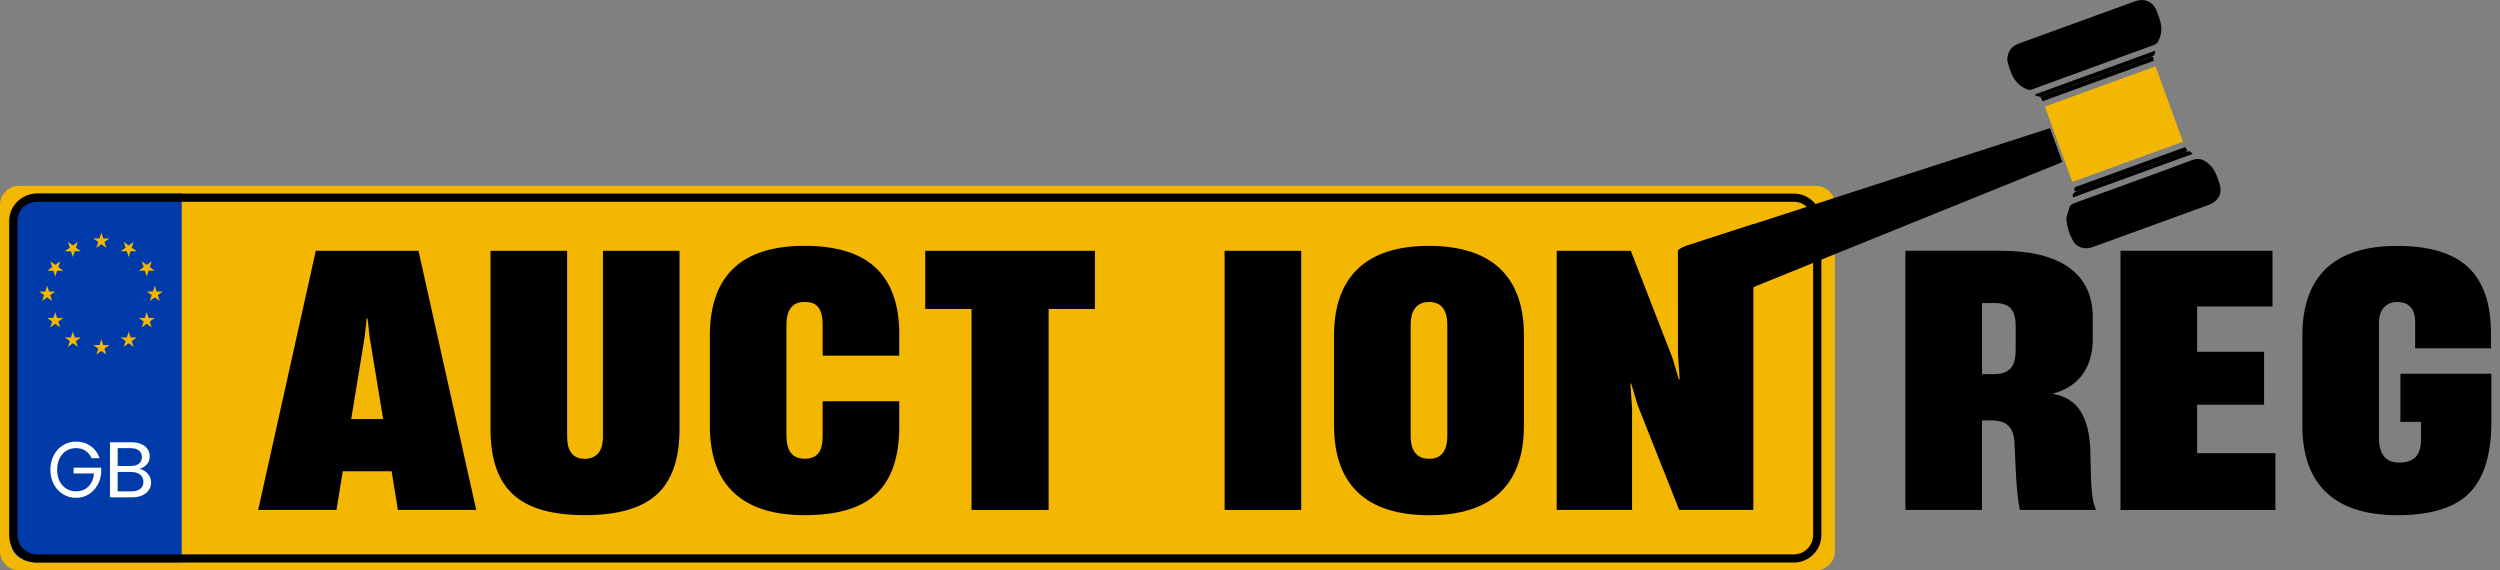 <svg width="263" height="60" viewBox="0 0 263 60" fill="none" xmlns="http://www.w3.org/2000/svg">
<rect x="0" y="0" width="263" height="60" fill="#808080" stroke="none"/>
<path d="M191.025 60H2.015C0.907 60 0 59.094 0 57.988V21.559C0 20.452 0.907 19.547 2.015 19.547H191.025C192.133 19.547 193.04 20.452 193.04 21.559V57.984C193.04 59.094 192.133 60 191.025 60Z" fill="#F3B701"/>
<path d="M19.117 20.358V59.158H3.872C2.27 59.158 1.084 58.32 1.084 56.726V23.699C1.084 22.106 2.27 20.358 3.872 20.358H19.117Z" fill="#013BA9"/>
<path d="M10.662 24.47L10.863 25.084H11.508L10.987 25.463L11.185 26.08L10.662 25.698L10.138 26.08L10.339 25.463L9.815 25.084H10.463L10.662 24.47Z" fill="#F3B701"/>
<path d="M10.662 35.686L10.863 36.303H11.508L10.987 36.682L11.185 37.296L10.662 36.917L10.138 37.296L10.339 36.682L9.815 36.303H10.463L10.662 35.686Z" fill="#F3B701"/>
<path d="M16.283 30.055L16.485 30.669H17.13L16.606 31.048L16.807 31.662L16.283 31.282L15.759 31.662L15.961 31.048L15.437 30.669H16.085L16.283 30.055Z" fill="#F3B701"/>
<path d="M4.963 30.055L5.164 30.669H5.809L5.289 31.048L5.487 31.662L4.963 31.282L4.439 31.662L4.641 31.048L4.117 30.669H4.765L4.963 30.055Z" fill="#F3B701"/>
<path d="M13.539 34.881L13.737 35.498H14.385L13.861 35.878L14.063 36.491L13.539 36.112L13.015 36.491L13.213 35.878L12.693 35.498H13.338L13.539 34.881Z" fill="#F3B701"/>
<path d="M15.437 32.835L15.635 33.449H16.283L15.759 33.828L15.96 34.445L15.437 34.063L14.913 34.445L15.114 33.828L14.59 33.449H15.235L15.437 32.835Z" fill="#F3B701"/>
<path d="M5.809 32.835L6.011 33.449H6.659L6.135 33.828L6.333 34.445L5.809 34.063L5.289 34.445L5.487 33.828L4.963 33.449H5.611L5.809 32.835Z" fill="#F3B701"/>
<path d="M7.663 34.881L7.864 35.498H8.509L7.985 35.878L8.186 36.491L7.663 36.112L7.139 36.491L7.34 35.878L6.816 35.498H7.465L7.663 34.881Z" fill="#F3B701"/>
<path d="M13.539 27.046L13.737 26.433H14.385L13.861 26.053L14.063 25.44L13.539 25.819L13.015 25.44L13.213 26.053L12.693 26.433H13.338L13.539 27.046Z" fill="#F3B701"/>
<path d="M15.437 29.096L15.635 28.482H16.283L15.759 28.099L15.96 27.486L15.437 27.865L14.913 27.486L15.114 28.099L14.59 28.482H15.235L15.437 29.096Z" fill="#F3B701"/>
<path d="M5.809 29.096L6.011 28.482H6.659L6.135 28.099L6.333 27.486L5.809 27.865L5.289 27.486L5.487 28.099L4.963 28.482H5.611L5.809 29.096Z" fill="#F3B701"/>
<path d="M7.663 27.046L7.864 26.433H8.509L7.985 26.053L8.186 25.44L7.663 25.819L7.139 25.44L7.34 26.053L6.816 26.433H7.465L7.663 27.046Z" fill="#F3B701"/>
<path d="M9.637 48.204C9.486 47.865 9.271 47.603 8.989 47.419C8.707 47.234 8.375 47.141 7.999 47.141C7.623 47.141 7.283 47.234 6.981 47.419C6.679 47.603 6.444 47.872 6.269 48.217C6.098 48.563 6.011 48.965 6.011 49.418C6.011 49.874 6.098 50.27 6.269 50.615C6.441 50.957 6.679 51.222 6.981 51.41C7.283 51.595 7.623 51.689 7.999 51.689C8.526 51.689 8.956 51.521 9.298 51.182C9.637 50.843 9.836 50.387 9.893 49.81H7.743V49.197H10.642V49.78C10.601 50.256 10.46 50.693 10.225 51.088C9.987 51.484 9.678 51.799 9.292 52.027C8.905 52.259 8.476 52.373 8.002 52.373C7.502 52.373 7.045 52.245 6.635 51.994C6.222 51.742 5.897 51.39 5.658 50.941C5.42 50.491 5.299 49.985 5.299 49.418C5.299 48.851 5.42 48.345 5.658 47.892C5.897 47.439 6.222 47.087 6.635 46.835C7.048 46.584 7.502 46.456 8.002 46.456C8.573 46.456 9.08 46.607 9.52 46.912C9.96 47.218 10.282 47.647 10.48 48.2H9.637V48.204Z" fill="white"/>
<path d="M15.286 49.592C15.474 49.73 15.621 49.904 15.729 50.109C15.84 50.313 15.893 50.532 15.893 50.766C15.893 51.061 15.813 51.326 15.655 51.561C15.494 51.796 15.262 51.984 14.957 52.118C14.651 52.255 14.292 52.322 13.879 52.322H11.568V46.523H13.788C14.208 46.523 14.567 46.587 14.863 46.718C15.158 46.849 15.38 47.023 15.527 47.245C15.675 47.466 15.749 47.714 15.749 47.992C15.749 48.338 15.652 48.62 15.45 48.844C15.252 49.069 14.99 49.23 14.665 49.331C14.896 49.368 15.101 49.455 15.286 49.592ZM12.378 49.026H13.738C14.117 49.026 14.409 48.942 14.617 48.777C14.826 48.61 14.93 48.382 14.93 48.086C14.93 47.791 14.826 47.563 14.617 47.395C14.409 47.228 14.11 47.147 13.721 47.147H12.381V49.026H12.378ZM14.752 51.43C14.977 51.253 15.088 51.008 15.088 50.689C15.088 50.367 14.97 50.116 14.732 49.928C14.497 49.743 14.178 49.649 13.781 49.649H12.378V51.695H13.808C14.211 51.695 14.527 51.608 14.752 51.43Z" fill="white"/>
<path d="M44.027 26.386H33.221L27.16 53.647H35.394L36.059 49.579H41.2L41.858 53.647H50.098L44.027 26.386ZM36.945 44.088L38.359 35.468L38.58 33.493H38.671L38.886 35.468L40.306 44.088H36.945Z" fill="black"/>
<path d="M63.43 26.386V45.916C63.43 46.698 63.262 47.288 62.936 47.677C62.611 48.066 62.137 48.267 61.523 48.267C60.28 48.267 59.662 47.486 59.662 45.92V26.386H51.603V45.182C51.603 48.314 52.402 50.592 53.997 52.034C55.586 53.483 58.097 54.194 61.523 54.194C64.978 54.194 67.503 53.473 69.098 52.017C70.693 50.562 71.486 48.267 71.486 45.145V26.386H63.43Z" fill="black"/>
<path d="M94.602 37.414V35.14C94.602 32.057 93.783 29.743 92.148 28.19C90.509 26.637 88.007 25.862 84.642 25.862C77.997 25.862 74.676 29.015 74.676 35.321V44.779C74.676 47.905 75.515 50.26 77.201 51.833C78.887 53.413 81.362 54.194 84.642 54.194C88.125 54.194 90.657 53.433 92.232 51.907C93.813 50.384 94.602 48.039 94.602 44.887V42.213H86.543V45.879C86.543 46.711 86.392 47.315 86.08 47.694C85.767 48.07 85.29 48.261 84.642 48.261C83.366 48.261 82.735 47.449 82.735 45.836V34.184C82.735 32.571 83.366 31.765 84.642 31.765C85.351 31.765 85.841 31.967 86.12 32.369C86.405 32.778 86.543 33.382 86.543 34.184V37.414H94.602Z" fill="black"/>
<path d="M97.336 26.386V32.503H102.205V53.647H110.315V32.503H115.184V26.386H97.336Z" fill="black"/>
<path d="M128.828 26.386V53.647H136.887V26.386H128.828Z" fill="black"/>
<path d="M157.794 28.25C156.108 26.664 153.61 25.866 150.309 25.866C147.028 25.866 144.55 26.664 142.868 28.25C141.189 29.844 140.342 32.185 140.342 35.291V44.783C140.342 47.885 141.189 50.23 142.868 51.823C144.553 53.409 147.045 54.201 150.353 54.201C153.627 54.201 156.112 53.413 157.794 51.823C159.473 50.23 160.319 47.889 160.319 44.783V35.291C160.319 32.185 159.473 29.844 157.794 28.25ZM152.257 45.839C152.257 47.452 151.619 48.264 150.349 48.264C149.053 48.264 148.402 47.452 148.402 45.839V34.227C148.402 32.584 149.053 31.769 150.349 31.769C151.619 31.769 152.257 32.587 152.257 34.227V45.839Z" fill="black"/>
<path d="M182.445 24.229C180.793 24.762 179.138 25.289 177.486 25.835C177.126 25.953 176.807 26.121 176.522 26.335V37.27L176.703 39.902H176.612L175.948 37.672L171.562 26.386H163.765V53.647H171.693V42.951L171.518 40.345H171.602L172.267 42.582L176.653 53.647H184.45V23.578C183.785 23.8 183.114 24.014 182.445 24.229Z" fill="black"/>
<path d="M200.448 53.647V26.379H210.411C213.628 26.379 216.059 26.979 217.698 28.173C219.337 29.371 220.156 31.105 220.156 33.379V35.686C220.156 37.152 219.803 38.38 219.092 39.369C218.383 40.359 217.349 41.036 215.992 41.402V41.439C217.322 41.684 218.286 42.301 218.893 43.29C219.498 44.279 219.83 45.581 219.891 47.194L219.978 50.491C220.039 52.007 220.213 53.057 220.509 53.644H212.493C212.285 52.715 212.14 51.286 212.05 49.358L211.915 46.426C211.855 45.668 211.633 45.115 211.251 44.759C210.868 44.404 210.277 44.229 209.478 44.229H208.504V53.647H200.448ZM209.837 39.356C210.545 39.356 211.093 39.168 211.476 38.789C211.858 38.41 212.05 37.732 212.05 36.756V34.338C212.05 33.436 211.872 32.798 211.519 32.433C211.163 32.067 210.633 31.883 209.924 31.883H208.507V39.359H209.837V39.356Z" fill="black"/>
<path d="M239.374 53.647H223.078V26.379H239.065V32.242H231.137V37.008H238.179V42.579H231.137V47.674H239.374V53.647Z" fill="black"/>
<path d="M244.734 51.816C243.051 50.23 242.208 47.882 242.208 44.779V35.324C242.208 32.198 243.041 29.84 244.71 28.25C246.379 26.664 248.864 25.869 252.172 25.869C255.567 25.869 258.062 26.62 259.657 28.123C261.252 29.626 262.048 31.93 262.048 35.032V36.646H254.076V33.932C254.076 32.49 253.441 31.769 252.172 31.769C251.611 31.769 251.154 31.957 250.798 32.336C250.446 32.715 250.268 33.258 250.268 33.966V46.06C250.268 47.794 250.976 48.663 252.393 48.663C253.162 48.663 253.737 48.469 254.119 48.076C254.502 47.687 254.694 47.05 254.694 46.171V44.377H252.524V39.319H262.091V44.377C262.091 47.798 261.322 50.29 259.788 51.853C258.253 53.416 255.728 54.197 252.215 54.197C248.911 54.197 246.416 53.406 244.734 51.816Z" fill="black"/>
<path d="M216.956 17.031C216.845 17.088 216.768 17.128 216.684 17.162C215.374 17.695 214.061 18.222 212.751 18.755C207.362 20.932 201.972 23.112 196.582 25.296C192.539 26.932 188.493 28.572 184.45 30.209C182.925 30.826 181.404 31.444 179.88 32.061C179.289 32.295 178.701 32.352 178.063 32.295C177.509 32.248 176.982 31.997 176.521 31.638V26.339C176.807 26.124 177.126 25.956 177.485 25.839C179.137 25.292 180.793 24.765 182.445 24.232C183.11 24.018 183.785 23.803 184.45 23.582C188.265 22.347 192.066 21.116 195.874 19.882C200.021 18.537 204.161 17.202 208.312 15.857C210.135 15.267 211.962 14.673 213.792 14.083C214.403 13.882 215.021 13.687 215.659 13.486C216.096 14.677 216.519 15.84 216.956 17.031Z" fill="black"/>
<path d="M229.649 14.905C228.685 12.255 227.728 9.635 226.761 6.979C222.879 8.391 219.017 9.796 215.119 11.212C216.082 13.858 217.039 16.484 218.007 19.137C221.899 17.725 225.76 16.32 229.649 14.905Z" fill="#F3B701"/>
<path d="M217.379 22.918C217.439 23.937 217.711 24.675 218.094 25.356C218.487 26.05 219.33 26.285 220.129 26C221.304 25.577 222.476 25.148 223.652 24.719C226.526 23.672 229.397 22.622 232.275 21.582C233.45 21.157 233.86 20.305 233.434 19.131C233.33 18.846 233.229 18.557 233.111 18.275C232.917 17.806 232.604 17.424 232.201 17.112C231.701 16.719 231.224 16.605 230.559 16.857C226.791 18.272 223.004 19.627 219.222 21.002C218.84 21.14 218.453 21.267 218.081 21.428C217.946 21.485 217.789 21.606 217.742 21.737C217.58 22.186 217.459 22.652 217.379 22.918Z" fill="black"/>
<path d="M211.163 6.358C211.459 7.516 211.808 8.777 213.191 9.38C213.386 9.464 213.554 9.484 213.766 9.407C218.071 7.834 222.379 6.271 226.684 4.695C226.812 4.648 226.942 4.534 227.006 4.413C227.379 3.732 227.476 3.008 227.265 2.26C227.147 1.841 227 1.428 226.828 1.025C226.459 0.163 225.559 -0.212 224.646 0.12C222.181 1.009 219.716 1.911 217.255 2.806C215.612 3.404 213.97 4.001 212.328 4.601C211.586 4.873 211.163 5.473 211.163 6.358Z" fill="black"/>
<path d="M218.52 20.103C218.255 20.227 217.973 20.338 218.074 20.767C222.254 19.248 226.445 17.725 230.643 16.199C230.418 15.887 230.418 15.887 229.891 15.964C229.491 16.115 229.095 16.27 228.692 16.414C227.929 16.689 227.164 16.954 226.405 17.229C225.891 17.417 225.381 17.618 224.864 17.802C224.024 18.108 223.185 18.403 222.345 18.705C221.868 18.876 221.398 19.06 220.921 19.235C220.125 19.53 219.323 19.815 218.52 20.103Z" fill="black"/>
<path d="M226.231 6.016C226.516 5.896 226.802 5.778 226.701 5.342C222.51 6.865 218.312 8.394 214.115 9.92C214.108 9.957 214.101 9.994 214.095 10.031C214.286 10.091 214.481 10.155 214.672 10.216C214.985 10.095 215.294 9.971 215.609 9.857C216.677 9.474 217.748 9.105 218.813 8.72C219.508 8.468 220.193 8.19 220.891 7.938C221.67 7.656 222.46 7.402 223.242 7.12C224.239 6.761 225.233 6.385 226.231 6.016Z" fill="black"/>
<path d="M226.231 6.016C225.233 6.385 224.239 6.761 223.239 7.12C222.46 7.402 221.67 7.656 220.888 7.938C220.193 8.19 219.504 8.468 218.809 8.72C217.745 9.105 216.674 9.478 215.606 9.857C215.29 9.967 214.981 10.095 214.669 10.216C214.736 10.357 214.8 10.501 214.87 10.652C218.783 9.23 222.661 7.817 226.573 6.395C226.553 6.254 226.533 6.12 226.509 5.976C226.405 5.993 226.318 6.006 226.231 6.016Z" fill="black"/>
<path d="M218.521 20.103C219.323 19.815 220.122 19.53 220.922 19.241C221.399 19.067 221.869 18.886 222.345 18.712C223.185 18.406 224.025 18.111 224.864 17.809C225.378 17.621 225.888 17.42 226.405 17.236C227.168 16.961 227.933 16.696 228.692 16.421C229.092 16.276 229.491 16.122 229.891 15.971C229.958 15.928 230.022 15.884 230.099 15.83C230.029 15.716 229.962 15.606 229.884 15.478C229.246 15.706 228.618 15.934 227.99 16.162C224.877 17.296 221.765 18.426 218.652 19.56C218.175 19.735 218.171 19.735 218.265 20.14C218.353 20.123 218.437 20.113 218.521 20.103Z" fill="black"/>
<path d="M188.705 59.182H3.872C2.27 59.182 0.967 57.884 0.967 56.287V23.26C0.967 21.663 2.27 20.365 3.872 20.365H188.705C190.307 20.365 191.609 21.663 191.609 23.26V56.287C191.609 57.884 190.307 59.182 188.705 59.182ZM3.872 21.227C2.747 21.227 1.834 22.139 1.834 23.26V56.287C1.834 57.407 2.747 58.32 3.872 58.32H188.705C189.83 58.32 190.743 57.407 190.743 56.287V23.26C190.743 22.139 189.83 21.227 188.705 21.227H3.872Z" fill="black"/>
</svg>
